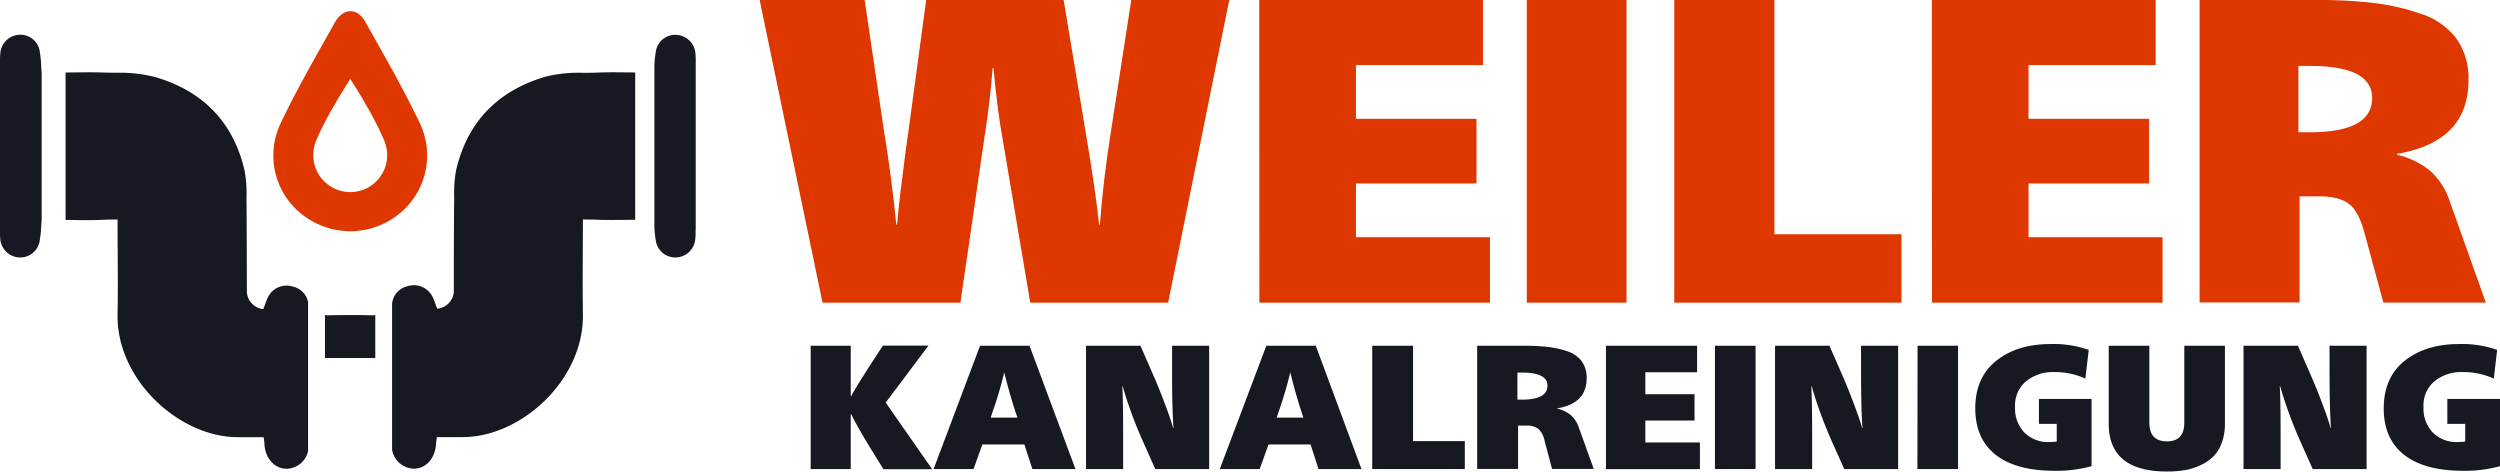 <svg xmlns="http://www.w3.org/2000/svg" viewBox="0 0 683.08 128.83"><defs><style>.cls-1{fill:#de3700;}.cls-2{fill:#161921;}</style></defs><g id="Ebene_2" data-name="Ebene 2"><g id="Ebene_1-2" data-name="Ebene 1"><path class="cls-1" d="M116.56,39.93a21,21,0,0,0-1.89-6.36c-2.1-4.39-4.36-8.69-6.69-13-2.67-4.88-5.43-9.71-8.13-14.55-1.11-2-2.62-3-4.15-2.95s-3,1-4.14,2.95c-2.71,4.84-5.47,9.67-8.13,14.55-2.33,4.27-4.6,8.57-6.69,13a20.43,20.43,0,0,0,6.69,25.68,21.18,21.18,0,0,0,24.55,0A20.55,20.55,0,0,0,116.56,39.93Zm-16.8,11.7a10.11,10.11,0,0,1-13.87-11.7,12.77,12.77,0,0,1,.47-1.49,87.42,87.42,0,0,1,5.29-10.21l.27-.48C93,25.81,94.21,24,95.7,21.54c1.5,2.43,2.73,4.27,3.79,6.21l.27.48A87.35,87.35,0,0,1,105,38.44a12.86,12.86,0,0,1,.48,1.49A10.08,10.08,0,0,1,99.76,51.63Z"/><path class="cls-2" d="M11.25,17.91c0,.58.07,1.18.13,1.79V60.15c-.06.62-.09,1.22-.13,1.8a29.46,29.46,0,0,1-.46,4.13,5.36,5.36,0,0,1-5.71,4.25,5.47,5.47,0,0,1-5-4.91A20.25,20.25,0,0,1,0,62.83q0-11.44,0-22.9T0,17a20.32,20.32,0,0,1,.1-2.59,5.46,5.46,0,0,1,5-4.9,5.34,5.34,0,0,1,5.71,4.24A29.46,29.46,0,0,1,11.25,17.91Z"/><path class="cls-2" d="M84.18,82.56v40.66a6.13,6.13,0,0,1-5.66,4.85c-3.33.14-6-2.67-6.26-6.62,0-.64-.14-1.27-.23-2H64.85c-16-.09-33.08-15.78-32.73-33.6.16-8.62,0-17.24,0-25.86-1.51,0-3,0-4.5.09-3.22.13-6.46.06-9.7,0V19.8c3.24,0,6.48-.1,9.7,0,1.48.06,3,.06,4.5.08A38.42,38.42,0,0,1,42.2,21c10.69,3.06,18.4,9.35,22.5,19a39.13,39.13,0,0,1,2.15,6.72,34.28,34.28,0,0,1,.5,7.32c.08,8.36.07,16.72.11,25.07a5,5,0,0,0,4.47,5.35c.63-1.47,1-3.12,1.92-4.27a5.68,5.68,0,0,1,6.24-1.87A5.39,5.39,0,0,1,84.18,82.56Z"/><path class="cls-2" d="M101.66,86.15a3.87,3.87,0,0,0,.88-.07V97.81H88.79V86.06a3.26,3.26,0,0,0,.93.09c2-.05,4-.07,6-.07S99.67,86.1,101.66,86.15Z"/><path class="cls-2" d="M173.56,19.8V60.06c-3.28,0-6.54.1-9.79,0-1.49-.07-3-.07-4.5-.09,0,8.62-.14,17.24,0,25.86.34,17.82-16.68,33.51-32.73,33.6h-7.18c-.1.78-.19,1.41-.23,2-.28,4-2.93,6.76-6.26,6.62a6.19,6.19,0,0,1-5.74-5.17V83a5.43,5.43,0,0,1,4.17-4.79,5.68,5.68,0,0,1,6.24,1.87c.94,1.15,1.29,2.8,1.92,4.27A5,5,0,0,0,124,79c0-8.35,0-16.71.1-25.07a35.63,35.63,0,0,1,.5-7.32,39.14,39.14,0,0,1,2.16-6.72c4.1-9.62,11.81-15.91,22.5-19a38.42,38.42,0,0,1,10.06-1c1.5,0,3,0,4.5-.08C167,19.7,170.28,19.78,173.56,19.8Z"/><path class="cls-2" d="M190.06,62.83a20.26,20.26,0,0,1-.09,2.59,5.49,5.49,0,0,1-5,4.91,5.37,5.37,0,0,1-5.72-4.25,28.07,28.07,0,0,1-.45-4.13l0-.6V18.51c0-.2,0-.4,0-.6a28.07,28.07,0,0,1,.45-4.13A5.35,5.35,0,0,1,185,9.54a5.48,5.48,0,0,1,5,4.9,20.32,20.32,0,0,1,.09,2.59v45.8Z"/><path class="cls-1" d="M273.92,37.8q-1.31-7-2.49-19.2h-.24q-.48,7.83-2.25,19.2l-6.52,44.9H224.74L207.56,0h28.68l5.33,36q2.13,13,3.32,25.36h.23q.24-3.21.89-8.65t1.37-10.85c.47-3.59.75-5.55.82-5.86l4.86-36h37.56l6,36q2.73,16.11,3.68,25.36h.23q.84-11.62,3-25.36l5.57-36h26.77l-16.7,82.7H281.5Z"/><path class="cls-1" d="M344.07,0H405.2V17.77H370.49V32.46h32.94V50.12H370.49V64.81H407.1V82.7h-63Z"/><path class="cls-1" d="M417.17,0h27.25V82.7H417.17Z"/><path class="cls-1" d="M457.46,0h27.37V64h34.72V82.7H457.46Z"/><path class="cls-1" d="M527.84,0H589V17.77H554.26V32.46H587.2V50.12H554.26V64.81h36.62V82.7h-63Z"/><path class="cls-1" d="M601,0h32a130,130,0,0,1,15.7.83,61.52,61.52,0,0,1,12.92,3,19.48,19.48,0,0,1,9.53,6.69,18.65,18.65,0,0,1,3.32,11.38q0,16.83-19.55,20.14v.24a22.41,22.41,0,0,1,9.07,4.38,19.71,19.71,0,0,1,5.51,8.77l9.71,27.25h-28l-5-18.48q-1.65-6.4-4.38-8.47c-1.82-1.39-4.5-2.08-8.06-2.08h-5.45v29H601Zm27,36.14h3.08q17.06,0,17.06-9.36,0-8.78-17.06-8.77H628Z"/><path class="cls-2" d="M232.45,128.16H221.5V94.47h10.95v13.8h.1q1.2-2.31,4.87-8l3.82-5.84h12.45L242,110l12.69,18.2H241.38l-3.67-5.94q-3.42-5.59-5.16-9.12h-.1Z"/><path class="cls-2" d="M293.85,128.16H282.07l-2.17-6.71H268.41L266,128.16H255.09l12.69-33.69H281.3Zm-16.46-15.83q-1.78-5.55-2.95-10.43h-.09a101.59,101.59,0,0,1-3.09,10.47l-.58,1.74H278Z"/><path class="cls-2" d="M320.25,94.47h10.13v33.69H315.66l-3.13-7a119.52,119.52,0,0,1-5.79-15.64h-.1q.24,3.48.24,14.24v8.4H296.74V94.47h14.87l3.52,8.06c1.06,2.41,2.15,5.11,3.26,8.08s1.83,5.09,2.15,6.35h.1q-.39-5.11-.39-15.3Z"/><path class="cls-2" d="M372,128.16H360.26l-2.17-6.71H346.6l-2.41,6.71H333.28L346,94.47h13.51Zm-16.46-15.83q-1.79-5.55-2.94-10.43h-.1a101.59,101.59,0,0,1-3.09,10.47l-.58,1.74h7.29Z"/><path class="cls-2" d="M374.94,94.47h11.15v26.06h14.14v7.63H374.94Z"/><path class="cls-2" d="M403.61,94.47h13a51.93,51.93,0,0,1,6.4.34A24.33,24.33,0,0,1,428.29,96a7.92,7.92,0,0,1,3.89,2.72,7.64,7.64,0,0,1,1.35,4.64q0,6.85-8,8.2v.1a9.09,9.09,0,0,1,3.69,1.78,8,8,0,0,1,2.24,3.58l4,11.1H424.07l-2-7.53a6.25,6.25,0,0,0-1.78-3.45,5.31,5.31,0,0,0-3.28-.85h-2.22v11.83H403.61Zm11,14.72h1.26q6.94,0,6.95-3.81c0-2.38-2.32-3.58-6.95-3.58h-1.26Z"/><path class="cls-2" d="M438.8,94.47h24.9v7.24H449.56v6H463v7.19H449.56v6h14.91v7.29H438.8Z"/><path class="cls-2" d="M468.58,94.47h11.1v33.69h-11.1Z"/><path class="cls-2" d="M508.49,94.47h10.14v33.69H503.91l-3.14-7A119.52,119.52,0,0,1,495,105.52h-.1q.24,3.48.24,14.24v8.4H485V94.47h14.86l3.53,8.06c1.06,2.41,2.14,5.11,3.25,8.08s1.83,5.09,2.15,6.35h.1q-.39-5.11-.39-15.3Z"/><path class="cls-2" d="M523.94,94.47H535v33.69h-11.1Z"/><path class="cls-2" d="M569.79,103.45a20.18,20.18,0,0,0-8.64-1.79,11.59,11.59,0,0,0-7.5,2.46,8.56,8.56,0,0,0-3.07,7.1,9.46,9.46,0,0,0,2.58,7,9.09,9.09,0,0,0,6.69,2.56,13.33,13.33,0,0,0,2.12-.14v-4.83H557.1V109h14.38v18.38a36.45,36.45,0,0,1-10,1.26q-10.62,0-16.19-4.37t-5.58-12.67q0-8.44,5.7-13T560.19,94a29.25,29.25,0,0,1,10.52,1.6Z"/><path class="cls-2" d="M587.27,94.47v21q0,5.11,4.82,5.12c3.16,0,4.73-1.71,4.73-5.12v-21h11.1v21.28a15,15,0,0,1-.84,5.19,10.13,10.13,0,0,1-2.29,3.74,12.3,12.3,0,0,1-3.5,2.41,16.57,16.57,0,0,1-4.3,1.36,29.73,29.73,0,0,1-4.9.38q-15.93,0-15.92-13.08V94.47Z"/><path class="cls-2" d="M636.5,94.47h10.13v33.69H631.91l-3.13-7A119.52,119.52,0,0,1,623,105.52h-.1q.24,3.48.24,14.24v8.4H613V94.47h14.87l3.52,8.06c1.06,2.41,2.15,5.11,3.26,8.08s1.83,5.09,2.15,6.35h.09q-.37-5.11-.38-15.3Z"/><path class="cls-2" d="M681.39,103.45a20.24,20.24,0,0,0-8.64-1.79,11.64,11.64,0,0,0-7.51,2.46,8.58,8.58,0,0,0-3.06,7.1,9.46,9.46,0,0,0,2.58,7,9.08,9.08,0,0,0,6.69,2.56,13.51,13.51,0,0,0,2.12-.14v-4.83h-4.88V109h14.39v18.38a36.5,36.5,0,0,1-10,1.26q-10.62,0-16.19-4.37t-5.58-12.67q0-8.44,5.7-13T671.78,94a29.21,29.21,0,0,1,10.52,1.6Z"/></g></g></svg>